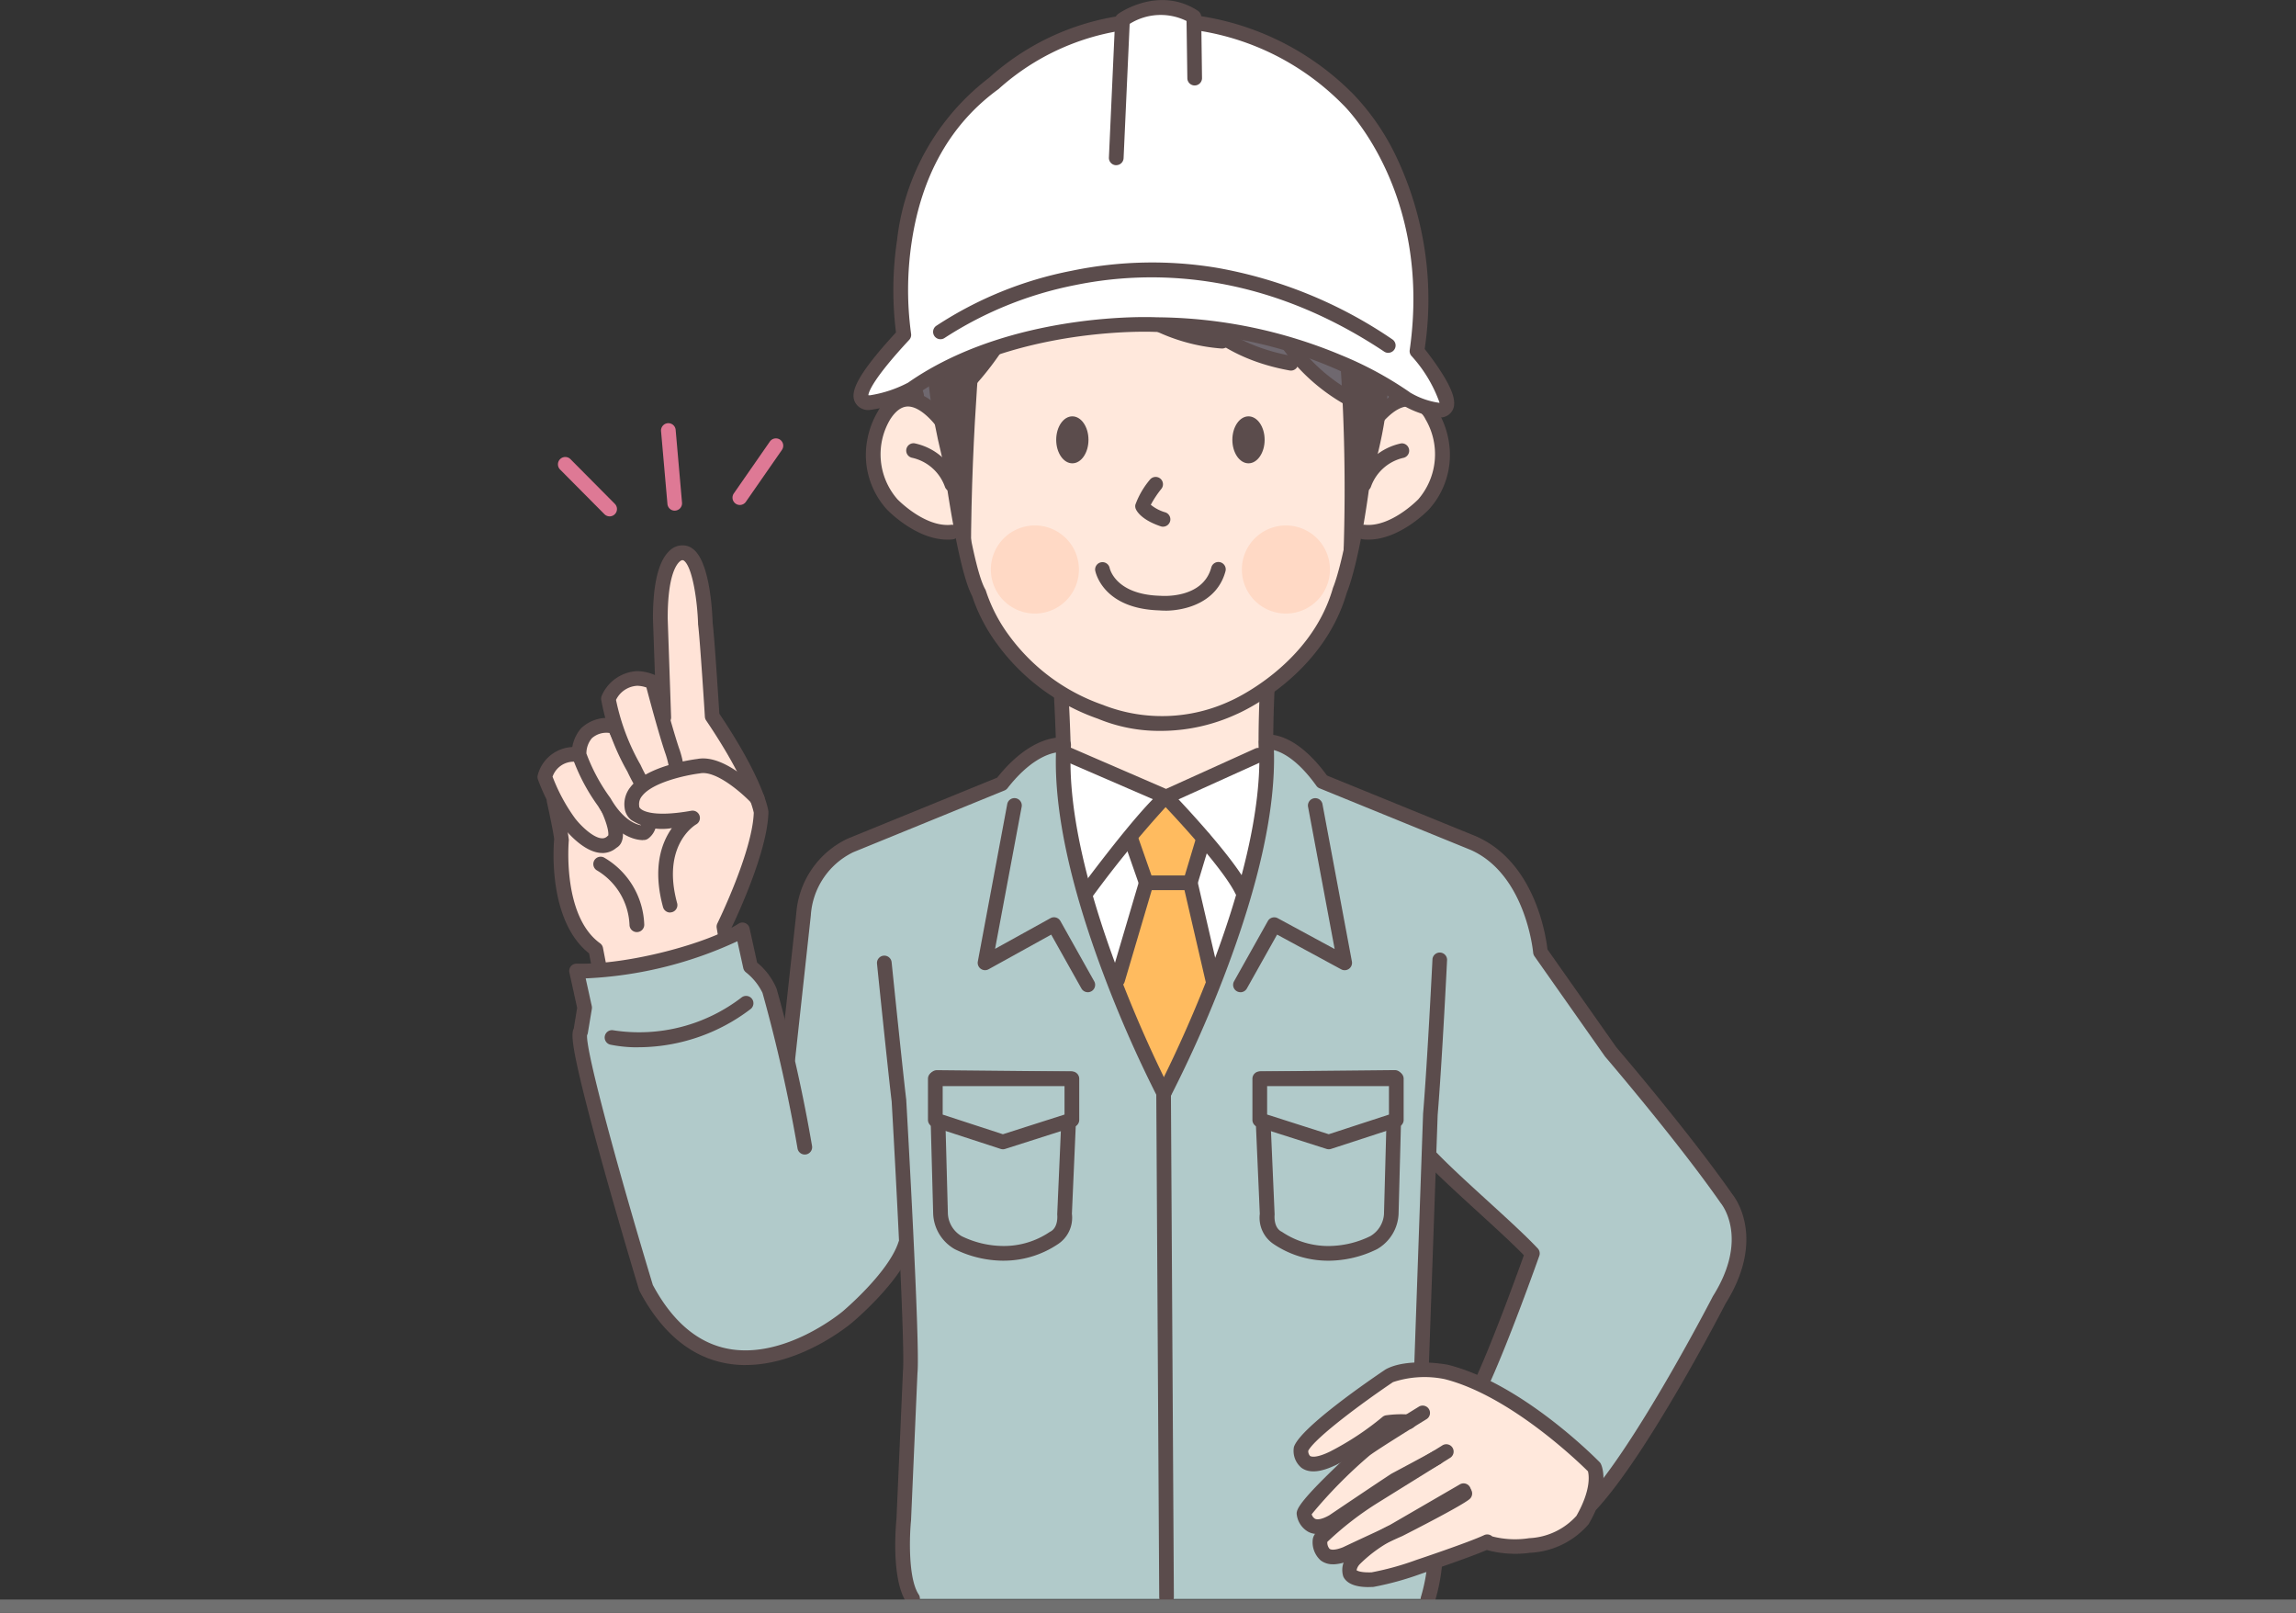 <?xml version="1.0" encoding="UTF-8"?> <svg xmlns="http://www.w3.org/2000/svg" xmlns:xlink="http://www.w3.org/1999/xlink" width="173" height="121.5" viewBox="0 0 173 121.5"><rect x="0" y="0" width="173" height="121.5" fill="#333333" stroke="none"/><defs><clipPath id="clip-path"><rect id="長方形_3713" data-name="長方形 3713" width="91.09" height="121" transform="translate(0 0)" fill="none"></rect></clipPath></defs><g id="icon-lasts" transform="translate(-876.5 -5423.31)"><g id="last-icon" transform="translate(952 5573.31)"><g id="グループ_1529" data-name="グループ 1529" transform="translate(-35 -150)" clip-path="url(#clip-path)"><path id="パス_61805" data-name="パス 61805" d="M30.858,39.927l.11,7,7.837,3.287,7.354-3.36.11-7.079a40.121,40.121,0,0,1-15.411.147" transform="translate(8.613 11.104)" fill="#ffe8dc"></path><path id="パス_61806" data-name="パス 61806" d="M31.171,47.507a.553.553,0,0,1-.553-.553c0-2.608-.219-6.236-.22-6.272a.553.553,0,1,1,1.1-.067c0,.036.221,3.7.221,6.338a.553.553,0,0,1-.553.553" transform="translate(8.485 11.192)" fill="#5b4c4c"></path><path id="パス_61807" data-name="パス 61807" d="M43.063,46.765a.553.553,0,0,1-.551-.524c-.111-2.105.065-5.587.073-5.734a.553.553,0,1,1,1.105.056c0,.036-.182,3.573-.074,5.62a.552.552,0,0,1-.523.581h-.029" transform="translate(11.856 11.16)" fill="#5b4c4c"></path><path id="パス_61808" data-name="パス 61808" d="M27.564,11.21S33.315.96,49.021,7.007c0,0,9.515,5.4,9.958,12.768,0,0,2.176,8.7-3.023,12.167,0,0-6.859,9.954-15.264,8.7,0,0-11.946,1.254-16.813-9.66,0,0-3.542-3.108-1.92-11.588,0,0,1.475-6.046,5.6-8.185" transform="translate(6.011 1.423)" fill="#6f686f"></path><path id="パス_61809" data-name="パス 61809" d="M56.068,26.147c-.2,9.586-2.524,15.072-2.524,15.072-1.14,6.164-8.3,8.664-8.3,8.664a12.9,12.9,0,0,1-9.863.146C27.89,47.006,26.373,41,26.373,41c-1.339-4.572-2.492-15.625-2.492-15.625a17.555,17.555,0,0,1,5.384-9.495s6.71-6.783,19.06-1.344a11.932,11.932,0,0,1,7.743,11.613" transform="translate(6.666 3.467)" fill="#ffe8dc"></path><path id="パス_61810" data-name="パス 61810" d="M26.117,33.552c-2.286.221-4.783-2.1-4.783-2.1a5.728,5.728,0,0,1-.59-6.709c2.065-3.171,4.563.921,4.563.921Z" transform="translate(5.559 6.57)" fill="#ffe8dc"></path><path id="パス_61811" data-name="パス 61811" d="M48.441,33.418c2.065.3,4.776-1.988,4.776-1.988a5.73,5.73,0,0,0,.59-6.71c-2.065-3.17-4.563.922-4.563.922Z" transform="translate(13.521 6.564)" fill="#ffe8dc"></path><path id="パス_61812" data-name="パス 61812" d="M31.032,12.834S32.064,21.9,43.2,22.935a9.3,9.3,0,0,0,5.677,1.77s2.873,3.321,5.6,3.395c0,0,1.4-14.526-8.185-17.918,0,0-11.646-3.174-15.26,2.652" transform="translate(8.662 2.601)" fill="#6f686f"></path><path id="パス_61813" data-name="パス 61813" d="M32.23,13.317s-3.042,9.844-8.13,13.752c0,0-2.764-5.328,1.94-11.838,0,0,2.927-2.8,6.19-1.914" transform="translate(6.502 3.669)" fill="#6f686f"></path><path id="パス_61814" data-name="パス 61814" d="M49.128,34.212a3.471,3.471,0,0,1-.363-.018.553.553,0,1,1,.106-1.1c1.915.184,3.869-1.764,4.025-1.923a5.2,5.2,0,0,0,.537-6.036,1.7,1.7,0,0,0-1.325-.954H52.1c-1,.005-2.105,1.387-2.414,1.87a.553.553,0,1,1-.932-.594c.155-.243,1.564-2.374,3.341-2.382h.01A2.708,2.708,0,0,1,54.36,24.53a6.464,6.464,0,0,1,.839,2.325,6.117,6.117,0,0,1-1.47,5.044l-.022.024c-.092.1-2.2,2.288-4.579,2.288" transform="translate(13.472 6.441)" fill="#5b4c4c"></path><path id="パス_61815" data-name="パス 61815" d="M48.8,29.757a.554.554,0,0,1-.519-.743,4.509,4.509,0,0,1,3.336-2.9A.553.553,0,0,1,51.8,27.2a3.4,3.4,0,0,0-2.473,2.189.554.554,0,0,1-.519.363" transform="translate(13.468 7.287)" fill="#5b4c4c"></path><path id="パス_61816" data-name="パス 61816" d="M25.492,34.212c-2.38,0-4.487-2.191-4.579-2.288l-.022-.024a6.117,6.117,0,0,1-1.47-5.044,6.464,6.464,0,0,1,.839-2.325,2.706,2.706,0,0,1,2.251-1.454h.01c1.777.008,3.186,2.139,3.341,2.382a.553.553,0,0,1-.932.595c-.333-.519-1.415-1.868-2.415-1.871-.472,0-.916.32-1.329.953a5.144,5.144,0,0,0,.537,6.037c.153.156,2.108,2.107,4.025,1.923a.553.553,0,1,1,.106,1.1,3.471,3.471,0,0,1-.363.018" transform="translate(5.399 6.441)" fill="#5b4c4c"></path><path id="パス_61817" data-name="パス 61817" d="M25.161,29.756a.554.554,0,0,1-.519-.363A3.405,3.405,0,0,0,22.168,27.2a.553.553,0,0,1,.177-1.091,4.509,4.509,0,0,1,3.336,2.9.554.554,0,0,1-.519.743" transform="translate(6.059 7.287)" fill="#5b4c4c"></path><path id="パス_61818" data-name="パス 61818" d="M40.424,48.473a12.057,12.057,0,0,1-4.755-.915,15.844,15.844,0,0,1-7.629-5.672A13.006,13.006,0,0,1,26.186,38.3c-1.356-2.517-2.635-13.612-2.69-14.087a.553.553,0,1,1,1.1-.125c.366,3.2,1.543,11.9,2.585,13.724a.574.574,0,0,1,.054.129,11.858,11.858,0,0,0,1.734,3.341,14.753,14.753,0,0,0,7.1,5.242c.018.006.035.014.051.022a12.176,12.176,0,0,0,9.544-.336l.012-.005c.06-.026,6.03-2.634,7.7-8.491a.731.731,0,0,1,.027-.074c.013-.029,1.361-3.2,2.222-13.259a.553.553,0,1,1,1.1.095c-.84,9.824-2.125,13.167-2.3,13.577-1.819,6.3-7.966,9.018-8.317,9.167a13.678,13.678,0,0,1-5.688,1.254" transform="translate(6.557 6.587)" fill="#5b4c4c"></path><path id="パス_61819" data-name="パス 61819" d="M33.341,34.266a3.318,3.318,0,1,1-3.318-3.318,3.317,3.317,0,0,1,3.318,3.318" transform="translate(7.454 8.638)" fill="#ffd9c5"></path><path id="パス_61820" data-name="パス 61820" d="M48.128,34.266a3.318,3.318,0,1,1-3.318-3.318,3.317,3.317,0,0,1,3.318,3.318" transform="translate(11.581 8.638)" fill="#ffd9c5"></path><path id="パス_61821" data-name="パス 61821" d="M38.12,36.763c-.157,0-.306-.006-.44-.018-4.256-.129-4.8-2.881-4.826-3a.553.553,0,0,1,1.087-.2c.02.093.464,2,3.786,2.1h.035c.129.012,3.2.249,3.84-2.136a.553.553,0,1,1,1.068.288c-.638,2.371-3.04,2.97-4.55,2.97" transform="translate(9.168 9.238)" fill="#5b4c4c"></path><path id="パス_61822" data-name="パス 61822" d="M37.311,31.842a.564.564,0,0,1-.175-.028c-1.494-.5-1.834-1.183-1.887-1.315a.559.559,0,0,1-.029-.313,6.264,6.264,0,0,1,1.106-1.9.553.553,0,0,1,.863.691,7.746,7.746,0,0,0-.806,1.213,3.074,3.074,0,0,0,1.1.572.554.554,0,0,1-.175,1.078" transform="translate(9.828 7.838)" fill="#5b4c4c"></path><path id="パス_61823" data-name="パス 61823" d="M32.987,26.29c0,.977-.545,1.77-1.216,1.77s-1.216-.793-1.216-1.77.545-1.769,1.216-1.769,1.216.792,1.216,1.769" transform="translate(8.528 6.844)" fill="#5b4c4c"></path><path id="パス_61824" data-name="パス 61824" d="M43.363,26.29c0,.977-.545,1.77-1.216,1.77s-1.216-.793-1.216-1.77.545-1.769,1.216-1.769,1.216.792,1.216,1.769" transform="translate(11.425 6.844)" fill="#5b4c4c"></path><path id="パス_61825" data-name="パス 61825" d="M29.379,20.189a.542.542,0,0,1-.256-.064.553.553,0,0,1-.234-.746,3.579,3.579,0,0,1,2.286-2.012,3.5,3.5,0,0,1,2.62.547.553.553,0,0,1-.643.9,2.4,2.4,0,0,0-1.731-.368,2.552,2.552,0,0,0-1.552,1.447.55.55,0,0,1-.49.3" transform="translate(8.046 4.827)" fill="#5b4c4c"></path><path id="パス_61826" data-name="パス 61826" d="M24.132,27.281a.553.553,0,0,1-.354-.977c5.486-4.581,7.521-12.5,7.542-12.578a.553.553,0,0,1,1.073.269c-.084.339-2.139,8.341-7.906,13.158a.554.554,0,0,1-.354.128" transform="translate(6.581 3.715)" fill="#5b4c4c"></path><path id="パス_61827" data-name="パス 61827" d="M42.986,22.687l-.059,0a14.023,14.023,0,0,1-9.687-4.969,12.415,12.415,0,0,1-2.333-4.233.553.553,0,0,1,1.068-.287,11.566,11.566,0,0,0,2.15,3.855,12.869,12.869,0,0,0,8.918,4.533.553.553,0,0,1-.058,1.1" transform="translate(8.622 3.569)" fill="#5b4c4c"></path><path id="パス_61828" data-name="パス 61828" d="M46.587,24.056a.526.526,0,0,1-.1-.009c-4.914-.894-7.392-3.452-8.606-5.44a10.1,10.1,0,0,1-1.468-4.192.553.553,0,0,1,1.1-.074,9.192,9.192,0,0,0,1.338,3.734c1.6,2.586,4.231,4.229,7.832,4.884a.553.553,0,0,1-.1,1.1" transform="translate(10.164 3.859)" fill="#5b4c4c"></path><path id="パス_61829" data-name="パス 61829" d="M51.1,27.107a.55.55,0,0,1-.2-.037,14.522,14.522,0,0,1-7.43-6.736,17.47,17.47,0,0,1-1.772-4.55.553.553,0,1,1,1.085-.217,16.629,16.629,0,0,0,1.672,4.263A13.241,13.241,0,0,0,51.3,26.038a.553.553,0,0,1-.2,1.069" transform="translate(11.635 4.221)" fill="#5b4c4c"></path><path id="パス_61830" data-name="パス 61830" d="M22.634,27.592a.553.553,0,0,1-.522-.371,19.183,19.183,0,0,1-.862-6.163,14.1,14.1,0,0,1,5.238-11.09.553.553,0,0,1,.692.863,12.856,12.856,0,0,0-4.824,10.214,18.412,18.412,0,0,0,.8,5.812.553.553,0,0,1-.342.7.564.564,0,0,1-.182.031" transform="translate(5.93 2.749)" fill="#5b4c4c"></path><path id="パス_61831" data-name="パス 61831" d="M57.247,29.485a.553.553,0,0,1-.508-.77c1.218-2.854.636-7.732.631-7.781a17.2,17.2,0,0,0-6.054-10.622,21.048,21.048,0,0,0-5.041-3.252,18.967,18.967,0,0,0-12.322-.574c-3.5,1.016-5.922,2.81-6.507,4.059a.553.553,0,1,1-1-.469c.83-1.773,3.724-3.642,7.2-4.651a20.078,20.078,0,0,1,13.05.613,21.861,21.861,0,0,1,5.344,3.436,18.3,18.3,0,0,1,6.429,11.318c.027.22.623,5.234-.71,8.358a.552.552,0,0,1-.509.336" transform="translate(7.367 1.289)" fill="#5b4c4c"></path><path id="パス_61832" data-name="パス 61832" d="M26.251,36.462S22.4,25.916,23.029,20.38c0,0,.949-.948,4.112-1.581,0,0-.861,7.9-.89,17.663" transform="translate(6.408 5.247)" fill="#5b4c4c"></path><path id="パス_61833" data-name="パス 61833" d="M47.578,36.359s4.235-9.271,3.186-15.133a4.718,4.718,0,0,0-3.638-2.056,142.258,142.258,0,0,1,.452,17.189" transform="translate(13.154 5.351)" fill="#5b4c4c"></path><path id="パス_61834" data-name="パス 61834" d="M22.28,24.892S20.117,12.446,29.075,5.941A18.429,18.429,0,0,1,41.082,1.208a19.99,19.99,0,0,1,14.7,5.97s6.926,6.571,5.166,18.936c0,0,5.592,6.815-.844,3.573a33.757,33.757,0,0,0-18.785-5.565S30.6,23.554,22.88,28.971c0,0-8.2,4.1-.6-4.079" transform="translate(5.318 0.333)" fill="#fff"></path><path id="パス_61835" data-name="パス 61835" d="M62.732,31.236A7.015,7.015,0,0,1,59.98,30.3a.716.716,0,0,1-.084-.052,33.533,33.533,0,0,0-18.457-5.455h-.026s-.316-.017-.861-.017c-2.448,0-10.926.344-17.232,4.767a.788.788,0,0,1-.07.042,10.283,10.283,0,0,1-3.4,1.085,1.12,1.12,0,0,1-1.141-.622c-.284-.651-.1-1.737,3.107-5.218a25.6,25.6,0,0,1,.077-6.937A17.917,17.917,0,0,1,28.835,5.642,18.91,18.91,0,0,1,41.176.777c.047,0,.251-.014.581-.014A20.544,20.544,0,0,1,56.3,6.908a17.949,17.949,0,0,1,3.351,4.985,25.039,25.039,0,0,1,2,14.182c.235.3.706.911,1.152,1.593.957,1.462,1.255,2.384.968,2.989a1.057,1.057,0,0,1-1.042.579m-2.212-1.9a5.842,5.842,0,0,0,2.212.794h.046a10.343,10.343,0,0,0-2.132-3.543.553.553,0,0,1-.12-.429c1.7-11.944-4.932-18.393-5-18.457L55.5,7.678a19.413,19.413,0,0,0-13.748-5.81c-.327,0-.513.013-.514.013h-.018A17.99,17.99,0,0,0,29.6,6.445a.5.5,0,0,1-.074.064c-3.582,2.6-5.778,6.475-6.529,11.515a24.255,24.255,0,0,0-.046,6.894.551.551,0,0,1-.139.471c-2.736,2.945-3.052,3.918-3.079,4.169a.887.887,0,0,0,.122.008,9.23,9.23,0,0,0,2.869-.95c6.568-4.586,15.307-4.943,17.834-4.943.519,0,.838.013.906.017a36.552,36.552,0,0,1,13.908,2.856,27,27,0,0,1,5.154,2.79" transform="translate(5.196 0.213)" fill="#5b4c4c"></path><path id="パス_61836" data-name="パス 61836" d="M34.033,14.565l.5-13.321a5.113,5.113,0,0,1,5.436.047l.54,13.35s-5.458-.793-6.471-.077" transform="translate(9.499 0.14)" fill="#fff"></path><path id="パス_61837" data-name="パス 61837" d="M34.213,12.446h-.026a.553.553,0,0,1-.527-.578l.469-10.4a.549.549,0,0,1,.234-.426c.124-.088,3.08-2.13,6-.232a.551.551,0,0,1,.252.455L40.675,5.9a.553.553,0,0,1-1.105.015l-.061-4.334a4.4,4.4,0,0,0-4.286.219l-.457,10.115a.554.554,0,0,1-.553.528" transform="translate(9.395 0)" fill="#5b4c4c"></path><path id="パス_61838" data-name="パス 61838" d="M57.6,22.266a.551.551,0,0,1-.306-.092c-9.288-6.181-17.785-6.139-23.278-5.015a27.948,27.948,0,0,0-9.834,3.976.553.553,0,1,1-.649-.9,28.456,28.456,0,0,1,10.211-4.153,29.826,29.826,0,0,1,10.943-.223,33.887,33.887,0,0,1,13.218,5.39.553.553,0,0,1-.307,1.013" transform="translate(6.505 4.316)" fill="#5b4c4c"></path><path id="パス_61839" data-name="パス 61839" d="M62.681,108.193s1.742-4.569-.357-17.917l.514-14.67,8.516-16-.775-3.355s-.848-3.761-6.169-5.452l-9.6-4.032a6.188,6.188,0,0,0-4-2.826l-7.785,3.827-7.862-3.713a4.746,4.746,0,0,0-4.464,2.722l-9.089,3.912s-6.133.445-6.249,9.347L23.17,76.3,23.8,91.12s-1.257,13.536-.047,17.072Z" transform="translate(4.287 12.265)" fill="#b1caca"></path><path id="パス_61840" data-name="パス 61840" d="M52.535,71.619l7.685-16.3S72.607,71.984,74.377,74.2c0,0,2.6,2.322,1.05,6.525,0,0-7.059,13.752-10.894,17.107,0,0-4.535-5.935-8.294-8.589,0,0,3.078-7.1,3.944-10.25,0,0-4.331-4.016-7.648-7.372" transform="translate(14.664 15.441)" fill="#b1caca"></path><path id="パス_61841" data-name="パス 61841" d="M2.948,60.959l-.609-2.765S9.611,58,14.615,55.318l.83,2.544a11.664,11.664,0,0,1,1.328,1.99L18.1,64.332l1.434-10.586,7.049,16.207.664,8.628C24.9,84.463,17.9,87.031,17.9,87.031c-7.227,2.286-10.47-4.793-10.47-4.793l-4.7-17.8a4.743,4.743,0,0,1,.223-3.484" transform="translate(0.653 15.002)" fill="#b1caca"></path><path id="パス_61842" data-name="パス 61842" d="M30.9,44.6l7.746,3.153,7.59-3.374s-.07,10.12-7.7,25.5c0,0-7.745-13.55-7.635-25.274" transform="translate(8.624 12.387)" fill="#fff"></path><path id="パス_61843" data-name="パス 61843" d="M34.983,49.938,36.2,53.587l-2.1,7.024,3.539,8.573,3.651-8.738-1.549-6.859.94-3.539-2.93-3.207Z" transform="translate(9.518 13.075)" fill="#ffbb5f"></path><path id="パス_61844" data-name="パス 61844" d="M22.683,105.269a.552.552,0,0,1-.46-.247c-1.169-1.754-.81-5.784-.756-6.319l.484-11.049c0-.014,0-.028,0-.041.17-1.448-.478-13.926-.847-20.339-.223-1.8-1.1-10.3-1.105-10.39a.553.553,0,0,1,1.1-.113c.009.087.888,8.642,1.105,10.385l0,.037c.043.757,1.058,18.51.844,20.527l-.482,11.047,0,.032c-.118,1.146-.242,4.386.573,5.61a.553.553,0,0,1-.459.86" transform="translate(5.582 15.708)" fill="#5b4c4c"></path><path id="パス_61845" data-name="パス 61845" d="M52.683,105.353a.54.54,0,0,1-.188-.033.553.553,0,0,1-.333-.707,13.082,13.082,0,0,0,.405-5.5c0-.014,0-.028,0-.042l-.92-11.8c0-.02,0-.041,0-.063l.664-18.913v-.027c.327-3.926.706-11.6.71-11.681a.553.553,0,0,1,1.1.055c0,.077-.381,7.755-.71,11.705l-.663,18.868.915,11.749a13.933,13.933,0,0,1-.46,6.025.553.553,0,0,1-.521.366" transform="translate(14.415 15.648)" fill="#5b4c4c"></path><path id="パス_61846" data-name="パス 61846" d="M37.225,102.964a.552.552,0,0,1-.553-.55L36.451,64.7a.553.553,0,0,1,.55-.556h0a.552.552,0,0,1,.553.55l.221,37.716a.552.552,0,0,1-.549.556Z" transform="translate(10.174 17.903)" fill="#5b4c4c"></path><path id="パス_61847" data-name="パス 61847" d="M56.442,86.1a.532.532,0,0,1-.235-.054.552.552,0,0,1-.265-.736c1.358-2.874,3.319-8.287,3.809-9.656-.893-.918-2.155-2.07-3.486-3.284-1.4-1.282-2.855-2.606-3.908-3.694a.553.553,0,1,1,.8-.769c1.027,1.064,2.466,2.377,3.858,3.646,1.466,1.338,2.851,2.6,3.779,3.585a.554.554,0,0,1,.119.564c-.1.274-2.387,6.738-3.967,10.08a.554.554,0,0,1-.5.317" transform="translate(14.571 18.909)" fill="#5b4c4c"></path><path id="パス_61848" data-name="パス 61848" d="M43.2,70.808a.553.553,0,0,1-.49-.3,91.51,91.51,0,0,1-4.052-9.21c-2.524-6.709-3.73-12.333-3.588-16.73-.686.122-2.047.634-3.651,2.687a.556.556,0,0,1-.226.171L19.8,52.076a5.689,5.689,0,0,0-3.2,4.734v.013L15.418,67.658a.553.553,0,0,1-1.1-.12L15.5,56.709a6.788,6.788,0,0,1,3.878-5.655l11.26-4.592c2.73-3.419,5.017-3.025,5.114-3.006a.552.552,0,0,1,.448.577C35.558,54.377,43.61,69.842,43.69,70a.552.552,0,0,1-.232.746.547.547,0,0,1-.257.064" transform="translate(3.996 12.123)" fill="#5b4c4c"></path><path id="パス_61849" data-name="パス 61849" d="M69.241,101.786a.552.552,0,0,1-.407-.927c3.775-4.1,9.48-15.142,9.538-15.254a.258.258,0,0,1,.022-.041c2.716-4.323.684-6.877.6-6.983a.425.425,0,0,1-.028-.038c-3.264-4.678-8.649-10.953-8.7-11.016-.012-.014-.02-.028-.031-.042l-5.292-7.519a.576.576,0,0,1-.1-.272c-.005-.058-.547-5.887-4.7-7.737L48.75,47.313a.539.539,0,0,1-.24-.189c-1.4-1.955-2.567-2.526-3.2-2.69.132,4.4-1.1,10.045-3.671,16.809a93.087,93.087,0,0,1-4.135,9.318.553.553,0,0,1-.979-.517c.084-.157,8.3-15.846,7.653-26.184a.551.551,0,0,1,.449-.578c.223-.042,2.221-.3,4.682,3.067l11.246,4.584.015.008c4.414,1.958,5.235,7.487,5.351,8.506l5.192,7.378c.343.4,5.539,6.48,8.74,11.067.258.32,2.525,3.382-.513,8.24-.358.695-5.866,11.315-9.7,15.475a.551.551,0,0,1-.405.178" transform="translate(10.178 12.075)" fill="#5b4c4c"></path><path id="パス_61850" data-name="パス 61850" d="M41.529,61.623a.553.553,0,0,1-.482-.824l2.544-4.535a.554.554,0,0,1,.746-.216l4.289,2.323-2-10.693a.553.553,0,1,1,1.087-.2l2.213,11.834a.554.554,0,0,1-.807.588l-4.83-2.617-2.278,4.06a.553.553,0,0,1-.482.283" transform="translate(11.438 13.125)" fill="#5b4c4c"></path><path id="パス_61851" data-name="パス 61851" d="M34.226,61.623a.553.553,0,0,1-.482-.283l-2.276-4.055-4.717,2.609a.553.553,0,0,1-.811-.586l2.212-11.834a.553.553,0,1,1,1.087.2l-2,10.681,4.173-2.308a.553.553,0,0,1,.75.214L34.708,60.8a.553.553,0,0,1-.482.824" transform="translate(7.238 13.125)" fill="#5b4c4c"></path><path id="パス_61852" data-name="パス 61852" d="M40.262,59.957a.554.554,0,0,1-.539-.429L38.036,52.24a.553.553,0,0,1,1.078-.249L40.8,59.279a.554.554,0,0,1-.414.664.607.607,0,0,1-.125.014" transform="translate(10.613 14.392)" fill="#5b4c4c"></path><path id="パス_61853" data-name="パス 61853" d="M34.295,59.967a.554.554,0,0,1-.531-.71l2.158-7.3a.553.553,0,1,1,1.06.313l-2.158,7.3a.552.552,0,0,1-.53.4" transform="translate(9.418 14.392)" fill="#5b4c4c"></path><path id="パス_61854" data-name="パス 61854" d="M39.552,53.392H36.234a.552.552,0,0,1-.522-.371L34.551,49.7a.553.553,0,1,1,1.044-.365l1.032,2.947H39.14l.877-2.924a.553.553,0,1,1,1.059.318l-1,3.318a.553.553,0,0,1-.53.394" transform="translate(9.635 13.668)" fill="#5b4c4c"></path><path id="パス_61855" data-name="パス 61855" d="M32.458,54.806a.553.553,0,0,1-.444-.881c.179-.243,4.4-5.943,6.1-7.3a.551.551,0,0,1,.743.047c.191.2,4.692,4.872,5.824,7.191a.553.553,0,0,1-1,.485c-.877-1.8-4.155-5.352-5.26-6.524A80.771,80.771,0,0,0,32.9,54.582a.555.555,0,0,1-.445.224" transform="translate(8.906 12.98)" fill="#5b4c4c"></path><path id="パス_61856" data-name="パス 61856" d="M38.766,48.309a.552.552,0,0,1-.22-.046l-7.41-3.207a.553.553,0,0,1,.439-1.016l7.186,3.111,6.717-3.039a.553.553,0,0,1,.457,1.008l-6.941,3.14a.56.56,0,0,1-.228.049" transform="translate(8.598 12.28)" fill="#5b4c4c"></path><path id="パス_61857" data-name="パス 61857" d="M42.633,63.559l.444,10.186a1.874,1.874,0,0,0,.83,1.825A7.083,7.083,0,0,0,51.1,75.9a2.672,2.672,0,0,0,1.328-2.157L52.7,63.459Z" transform="translate(11.9 17.713)" fill="#b1caca"></path><path id="パス_61858" data-name="パス 61858" d="M47.835,77.381h0a7.336,7.336,0,0,1-4.1-1.219,2.383,2.383,0,0,1-1.091-2.311L42.2,63.7a.553.553,0,0,1,.546-.577l10.067-.1a.566.566,0,0,1,.4.165.556.556,0,0,1,.159.4L53.1,73.873a3.22,3.22,0,0,1-1.614,2.634l-.027.014a8.342,8.342,0,0,1-3.621.861m-4.5-13.155.42,9.614a.57.57,0,0,1,0,.093c0,.006-.1.948.528,1.261a.634.634,0,0,1,.088.055,6.248,6.248,0,0,0,3.472,1.025,7.224,7.224,0,0,0,3.125-.743,2.089,2.089,0,0,0,1.031-1.667V73.85l.261-9.711Z" transform="translate(11.78 17.593)" fill="#5b4c4c"></path><path id="パス_61859" data-name="パス 61859" d="M42.547,63.537H52.834v3.1l-5.088,1.659-5.2-1.659Z" transform="translate(11.876 17.735)" fill="#b1caca"></path><path id="パス_61860" data-name="パス 61860" d="M47.867,68.966a.581.581,0,0,1-.169-.026l-5.2-1.659a.555.555,0,0,1-.385-.527v-3.1a.554.554,0,0,1,.554-.554H52.954a.554.554,0,0,1,.554.554v3.1a.554.554,0,0,1-.382.526l-5.087,1.659a.564.564,0,0,1-.171.027M43.221,66.35l4.643,1.483,4.537-1.48V64.21h-9.18Z" transform="translate(11.755 17.614)" fill="#5b4c4c"></path><path id="パス_61861" data-name="パス 61861" d="M33.59,63.559l-.444,10.186a1.874,1.874,0,0,1-.83,1.825,7.083,7.083,0,0,1-7.189.331A2.672,2.672,0,0,1,23.8,73.744l-.276-10.285Z" transform="translate(6.566 17.713)" fill="#b1caca"></path><path id="パス_61862" data-name="パス 61862" d="M28.629,77.382a8.347,8.347,0,0,1-3.621-.861l-.027-.014a3.222,3.222,0,0,1-1.613-2.634l-.276-10.279a.547.547,0,0,1,.159-.4.58.58,0,0,1,.4-.165l10.067.1a.555.555,0,0,1,.547.578L33.82,73.85a2.381,2.381,0,0,1-1.091,2.311,7.321,7.321,0,0,1-4.1,1.22m-3.124-1.85a7.241,7.241,0,0,0,3.124.743A6.16,6.16,0,0,0,32.1,75.251a.533.533,0,0,1,.088-.055c.628-.315.53-1.252.528-1.262a.555.555,0,0,1,0-.092l.42-9.614-8.921-.09.261,9.712v.014a2.089,2.089,0,0,0,1.032,1.668" transform="translate(6.446 17.592)" fill="#5b4c4c"></path><path id="パス_61863" data-name="パス 61863" d="M33.724,63.537H23.437v3.1l5.088,1.659,5.2-1.659Z" transform="translate(6.542 17.735)" fill="#b1caca"></path><path id="パス_61864" data-name="パス 61864" d="M28.646,68.966a.564.564,0,0,1-.171-.027L23.387,67.28A.554.554,0,0,1,23,66.755v-3.1a.554.554,0,0,1,.554-.554H33.844a.554.554,0,0,1,.554.554v3.1a.555.555,0,0,1-.385.527l-5.2,1.659a.581.581,0,0,1-.169.026m-4.535-2.613,4.537,1.48,4.643-1.483V64.21h-9.18Z" transform="translate(6.421 17.614)" fill="#5b4c4c"></path><path id="パス_61865" data-name="パス 61865" d="M67.269,87.992s-9.417-9.616-15.612-7.019c0,0-6.989,4.518-6.8,6,0,0,.132,2.681,5.481-1.037l-1.825,1.724s-4.132,3.564-3.213,4.428c0,0,.75,1.008,2.585-.244,0,0-1.988,1.187-1.274,2.611,0,0-.035.991,3.218-.294,0,0-1.431,1.392-1.069,2.052,0,0,1.438.911,5.068-.5L58.8,93.845a6.878,6.878,0,0,0,3.541.206,6.373,6.373,0,0,0,4.927-6.059" transform="translate(12.519 22.477)" fill="#ffe8dc"></path><path id="パス_61866" data-name="パス 61866" d="M50.183,97.165c-.586,0-1.564-.09-1.9-.793a1.634,1.634,0,0,1,.371-1.617,11.239,11.239,0,0,1,3.136-2.268l5.278-3.061a.553.553,0,0,1,.555.957l-5.293,3.07c-.01.006-.022.012-.032.017a10.431,10.431,0,0,0-2.787,1.985l-.014.017a.922.922,0,0,0-.214.421c.04.033.275.189,1.132.161a21.353,21.353,0,0,0,3.307-.911.267.267,0,0,1,.041-.015c.04-.014,3.986-1.334,5.129-1.876a.553.553,0,0,1,.614.095,6.915,6.915,0,0,0,2.783.133A5.1,5.1,0,0,0,65.848,91.8c1.128-1.978.94-3.093.869-3.358-.707-.7-5.869-5.693-10.788-6.942a7.548,7.548,0,0,0-3.9.224c-2.23,1.5-5.847,4.171-6.385,5.168a.524.524,0,0,0,.134.393c.058.04.4.212,1.529-.342a21.628,21.628,0,0,0,3.919-2.588.55.55,0,0,1,.3-.134,8.283,8.283,0,0,1,1.774-.051.553.553,0,0,1-.182,1.091,6.592,6.592,0,0,0-1.291.038A22.676,22.676,0,0,1,47.8,87.933c-1.2.591-2.071.672-2.664.249a1.657,1.657,0,0,1-.585-1.5.552.552,0,0,1,.038-.143c.629-1.517,5.814-5.056,6.847-5.75.014-.01.028-.018.042-.027,1.639-.9,4.547-.372,4.67-.349l.035.008c5.58,1.406,11.174,7.086,11.41,7.328a.538.538,0,0,1,.1.143c.079.161.724,1.662-.9,4.492-.013.02-.026.041-.04.06a6.2,6.2,0,0,1-4.391,2.136,8.192,8.192,0,0,1-3.269-.209c-1.39.6-4.632,1.687-4.954,1.795a22.717,22.717,0,0,1-3.551.98.613.613,0,0,1-.083.009c-.081,0-.189.008-.316.008" transform="translate(12.432 22.398)" fill="#5b4c4c"></path><path id="パス_61867" data-name="パス 61867" d="M46.3,92.455a1.544,1.544,0,0,1-.678-.15,1.739,1.739,0,0,1-.888-1.257c-.05-.313-.107-.674,2.395-3.126,1.144-1.122,2.315-2.178,2.327-2.189l.014-.013c.524-.44,4.034-2.6,4.432-2.845a.553.553,0,1,1,.579.941c-1.527.939-3.922,2.438-4.294,2.745a35.436,35.436,0,0,0-4.336,4.405.566.566,0,0,0,.256.343c.212.1.6,0,1.072-.267.261-.177,3.544-2.389,4.66-3.118l.042-.024c.027-.014,2.594-1.383,3.117-1.682a.553.553,0,0,1,.549.961c-.518.3-2.854,1.541-3.124,1.685-1.169.766-4.607,3.084-4.642,3.107-.01.008-.022.014-.032.02a2.961,2.961,0,0,1-1.449.464" transform="translate(12.483 23.11)" fill="#5b4c4c"></path><path id="パス_61868" data-name="パス 61868" d="M47.194,94.1a1.488,1.488,0,0,1-.925-.289,1.835,1.835,0,0,1-.6-1.585.336.336,0,0,1,.008-.05c.063-.312.3-.771,2.357-2.279,1.027-.753,2.05-1.43,2.061-1.436l.013-.009,5.313-3.3a.553.553,0,1,1,.583.939l-5.307,3.3a23.8,23.8,0,0,0-3.931,3.024.716.716,0,0,0,.168.521c.157.116.536.073,1.014-.119.251-.118,2.954-1.392,3.995-1.842,1.663-.844,4.432-2.3,4.827-2.63a.553.553,0,0,1,.711.848c-.611.512-4.317,2.4-5.054,2.777l-.031.014c-1.04.448-3.963,1.827-3.992,1.841l-.028.012a3.219,3.219,0,0,1-1.187.269" transform="translate(12.746 23.744)" fill="#5b4c4c"></path><path id="パス_61869" data-name="パス 61869" d="M14.053,61.848l-.122-1.339s2.849-6.255,2.7-8.394a26.125,26.125,0,0,0-3.587-7.091l-.441-7.908s-.249-4.339-1.8-4.615c0,0-2.139-.074-1.77,5.014l.083,7.177S2.374,48.4.771,50.388A34.25,34.25,0,0,0,1.71,54.26S.484,59.045,4.033,62.444l.581,1.321Z" transform="translate(0.215 9.072)" fill="#ffe3d7"></path><path id="パス_61870" data-name="パス 61870" d="M6.506,62.526a10.1,10.1,0,0,1-2.121-.2.553.553,0,0,1,.249-1.078,12.671,12.671,0,0,0,9.646-2.484.553.553,0,0,1,.664.885,14,14,0,0,1-8.438,2.873" transform="translate(1.105 16.373)" fill="#5b4c4c"></path><path id="パス_61871" data-name="パス 61871" d="M15.167,87.671a8.224,8.224,0,0,1-1.539-.143C10.988,87.022,8.816,85.2,7.17,82.1a.564.564,0,0,1-.041-.1c-.014-.047-1.433-4.735-2.742-9.435-.77-2.764-1.353-4.994-1.733-6.626-.595-2.553-.619-3.294-.443-3.62l.255-1.559L1.881,58.1a.549.549,0,0,1,.114-.471.556.556,0,0,1,.441-.2c3.928.107,9.978-1.562,12.18-3.006a.553.553,0,0,1,.843.343l.568,2.584a5.111,5.111,0,0,1,1.466,1.961l.005.017a116.982,116.982,0,0,1,2.67,11.852.553.553,0,0,1-1.1.151,117.981,117.981,0,0,0-2.636-11.7,4.448,4.448,0,0,0-1.256-1.553.558.558,0,0,1-.192-.311l-.445-2.025A30.185,30.185,0,0,1,3.109,58.54l.46,2.09a.572.572,0,0,1,.005.208l-.3,1.806a.555.555,0,0,1-.06.177c-.1,1.243,2.451,10.541,4.953,18.811,1.477,2.755,3.383,4.372,5.664,4.81,4.3.822,8.594-2.773,8.637-2.809s3.429-2.887,4.2-5.2a.553.553,0,1,1,1.049.35c-.869,2.607-4.386,5.567-4.536,5.691-.168.143-3.814,3.193-8.018,3.193" transform="translate(0.521 15.166)" fill="#5b4c4c"></path><path id="パス_61872" data-name="パス 61872" d="M3.013,44.436a2.376,2.376,0,0,0-2.581,1.7A14.383,14.383,0,0,0,2.276,49.6S4.267,52.178,5.52,51c0,0,1.032-.22-1.106-4.055,0,0-.958-1.549-1.4-2.507" transform="translate(0.121 12.401)" fill="#ffe3d7"></path><path id="パス_61873" data-name="パス 61873" d="M4.883,51.98h0c-1.4,0-2.772-1.728-2.924-1.925A14.82,14.82,0,0,1,.032,46.438a.544.544,0,0,1-.018-.31A2.828,2.828,0,0,1,2.933,44c.147,0,.24.009.257.01a.552.552,0,0,1,.445.318c.423.917,1.36,2.433,1.37,2.447l.013.022c1.22,2.19,1.649,3.617,1.309,4.367a.88.88,0,0,1-.38.426,1.624,1.624,0,0,1-1.064.394M1.133,46.224a13.419,13.419,0,0,0,1.7,3.15c.452.583,1.4,1.5,2.052,1.5a.524.524,0,0,0,.379-.159.672.672,0,0,1,.068-.055c.028-.18.031-.981-1.271-3.318-.084-.137-.807-1.314-1.273-2.238a1.681,1.681,0,0,0-1.651,1.119" transform="translate(0 12.28)" fill="#5b4c4c"></path><path id="パス_61874" data-name="パス 61874" d="M2.45,44.909S2.3,42.4,5.1,42.77c0,0,1.4,3.024,2.139,4.35,0,0,1.179,2.877.074,3.688,0,0-1.549.147-2.969-2.3a14.527,14.527,0,0,1-1.9-3.594" transform="translate(0.684 11.928)" fill="#ffe3d7"></path><path id="パス_61875" data-name="パス 61875" d="M7.386,51.483c-.444,0-2-.184-3.382-2.56A14.535,14.535,0,0,1,2.031,45.15a.525.525,0,0,1-.013-.088,2.922,2.922,0,0,1,.7-2A2.845,2.845,0,0,1,5.3,42.343a.551.551,0,0,1,.43.315c.014.031,1.4,3.021,2.121,4.314.01.019.019.04.028.059.224.547,1.273,3.328-.111,4.343a.594.594,0,0,1-.275.1s-.036,0-.1,0M3.122,44.96a13.862,13.862,0,0,0,1.8,3.344c.009.014.019.028.027.042.936,1.618,1.888,1.948,2.273,2.015.321-.513.024-1.931-.357-2.881C6.25,46.369,5.225,44.2,4.858,43.411a1.639,1.639,0,0,0-1.328.4,1.774,1.774,0,0,0-.408,1.149" transform="translate(0.563 11.807)" fill="#5b4c4c"></path><path id="パス_61876" data-name="パス 61876" d="M4.179,41.48A2.415,2.415,0,0,1,7.5,40.226s.885,3.392,1.475,5.161c0,0,1.106,2.875-.443,3.761,0,0-.885.885-2.433-2.433A16.75,16.75,0,0,1,4.179,41.48" transform="translate(1.166 11.154)" fill="#ffe3d7"></path><path id="パス_61877" data-name="パス 61877" d="M8.339,49.929c-.865,0-1.719-.927-2.613-2.837a17,17,0,0,1-1.975-5.425.553.553,0,0,1,.038-.28,3.07,3.07,0,0,1,2.664-1.86,3.467,3.467,0,0,1,1.387.313.556.556,0,0,1,.313.367c.008.033.883,3.381,1.461,5.115.1.257,1.19,3.3-.646,4.4a1.031,1.031,0,0,1-.629.2M4.87,41.694A16.56,16.56,0,0,0,6.7,46.558c.009.014.015.029.023.043.941,2.017,1.516,2.2,1.607,2.219.017-.012.033-.022.051-.032,1.1-.628.21-3.058.2-3.083l-.009-.023c-.5-1.494-1.19-4.078-1.413-4.923a2.18,2.18,0,0,0-.7-.128A1.886,1.886,0,0,0,4.87,41.694" transform="translate(1.046 11.033)" fill="#5b4c4c"></path><path id="パス_61878" data-name="パス 61878" d="M14.093,46.687s-2.323-1.825-3.608-1.535c0,0-5.019.5-4.936,2.863,0,0,.664,1.7,4.065,1.161a6.966,6.966,0,0,0-.912,6.47s.539,1.949,3.566,1.411c0,0,2.116-4.936,2.863-7.218a6.785,6.785,0,0,0-1.037-3.152" transform="translate(1.548 12.594)" fill="#ffe3d7"></path><path id="パス_61879" data-name="パス 61879" d="M12.258,62.064a.553.553,0,0,1-.545-.462l-.11-.664a.556.556,0,0,1,.049-.336c.027-.054,2.644-5.393,2.744-8.342-.058-.293-.569-2.49-3.591-6.956a.557.557,0,0,1-.093-.275c0-.059-.37-5.893-.513-6.966a.455.455,0,0,1,0-.059C10.15,36.387,9.8,33.857,9.171,33.3c-.079-.07-.12-.067-.143-.064a.225.225,0,0,1-.051,0c-.077.024-1.066.412-1.067,4.378l.257,7.438a.553.553,0,1,1-1.105.037L6.8,37.639V37.62c0-2.621.422-4.336,1.254-5.1a1.374,1.374,0,0,1,.9-.4,1.269,1.269,0,0,1,.948.34c1.2,1.067,1.371,4.685,1.394,5.477.139,1.089.448,5.926.507,6.865,3.347,4.976,3.68,7.242,3.693,7.337a.642.642,0,0,1,.005.086c-.069,2.918-2.319,7.737-2.781,8.7l.082.489a.554.554,0,0,1-.546.645" transform="translate(1.899 8.967)" fill="#5b4c4c"></path><path id="パス_61880" data-name="パス 61880" d="M8.563,56.277a.554.554,0,0,1-.533-.408c-.808-2.966-.111-4.857.668-5.952a4.336,4.336,0,0,1-3.047-.6,1.341,1.341,0,0,1-.513-.906,2.043,2.043,0,0,1,.425-1.568c1.21-1.6,4.579-2.075,5.053-2.134,2.084-.4,4.633,2.3,4.918,2.6a.553.553,0,1,1-.814.75c-.617-.668-2.657-2.516-3.909-2.265l-.041.006c-.931.115-3.524.647-4.326,1.708a.949.949,0,0,0-.208.757l0,.045c.065.255.909.839,3.924.3a.553.553,0,0,1,.367,1.027c-.1.06-2.622,1.578-1.434,5.935a.553.553,0,0,1-.388.679.571.571,0,0,1-.146.019" transform="translate(1.428 12.468)" fill="#5b4c4c"></path><path id="パス_61881" data-name="パス 61881" d="M4.454,60.159a.554.554,0,0,1-.542-.448l-.18-.935c-3.1-2.453-2.681-8.046-2.631-8.592C1.085,49.9.814,48.541.562,47.413a.552.552,0,1,1,1.077-.242,29.176,29.176,0,0,1,.567,3.034.378.378,0,0,1,0,.054c-.005.056-.517,5.684,2.354,7.755a.554.554,0,0,1,.22.344L5,59.5a.553.553,0,0,1-.437.649.609.609,0,0,1-.106.01" transform="translate(0.153 13.046)" fill="#5b4c4c"></path><path id="パス_61882" data-name="パス 61882" d="M6.567,56.136a.553.553,0,0,1-.551-.517,5.02,5.02,0,0,0-2.424-4.114.553.553,0,1,1,.5-.989,6.079,6.079,0,0,1,3.033,5.03.554.554,0,0,1-.515.588H6.567" transform="translate(0.917 14.084)" fill="#5b4c4c"></path><path id="パス_61883" data-name="パス 61883" d="M8.308,31.508A.552.552,0,0,1,7.758,31L7.28,25.549a.553.553,0,1,1,1.1-.1l.477,5.454a.552.552,0,0,1-.5.6l-.049,0" transform="translate(2.032 6.963)" fill="#de7995"></path><path id="パス_61884" data-name="パス 61884" d="M5.1,31.388a.554.554,0,0,1-.393-.164l-3.346-3.37a.553.553,0,0,1,.785-.779l3.346,3.37a.553.553,0,0,1-.393.943" transform="translate(0.335 7.512)" fill="#de7995"></path><path id="パス_61885" data-name="パス 61885" d="M12.04,30.833a.553.553,0,0,1-.454-.869l2.71-3.9a.553.553,0,1,1,.908.631l-2.71,3.9a.551.551,0,0,1-.454.238" transform="translate(3.206 7.209)" fill="#de7995"></path></g></g><line id="線_404" data-name="線 404" x2="173" transform="translate(876.5 5544.31)" fill="none" stroke="#707070" stroke-width="1"></line></g></svg> 